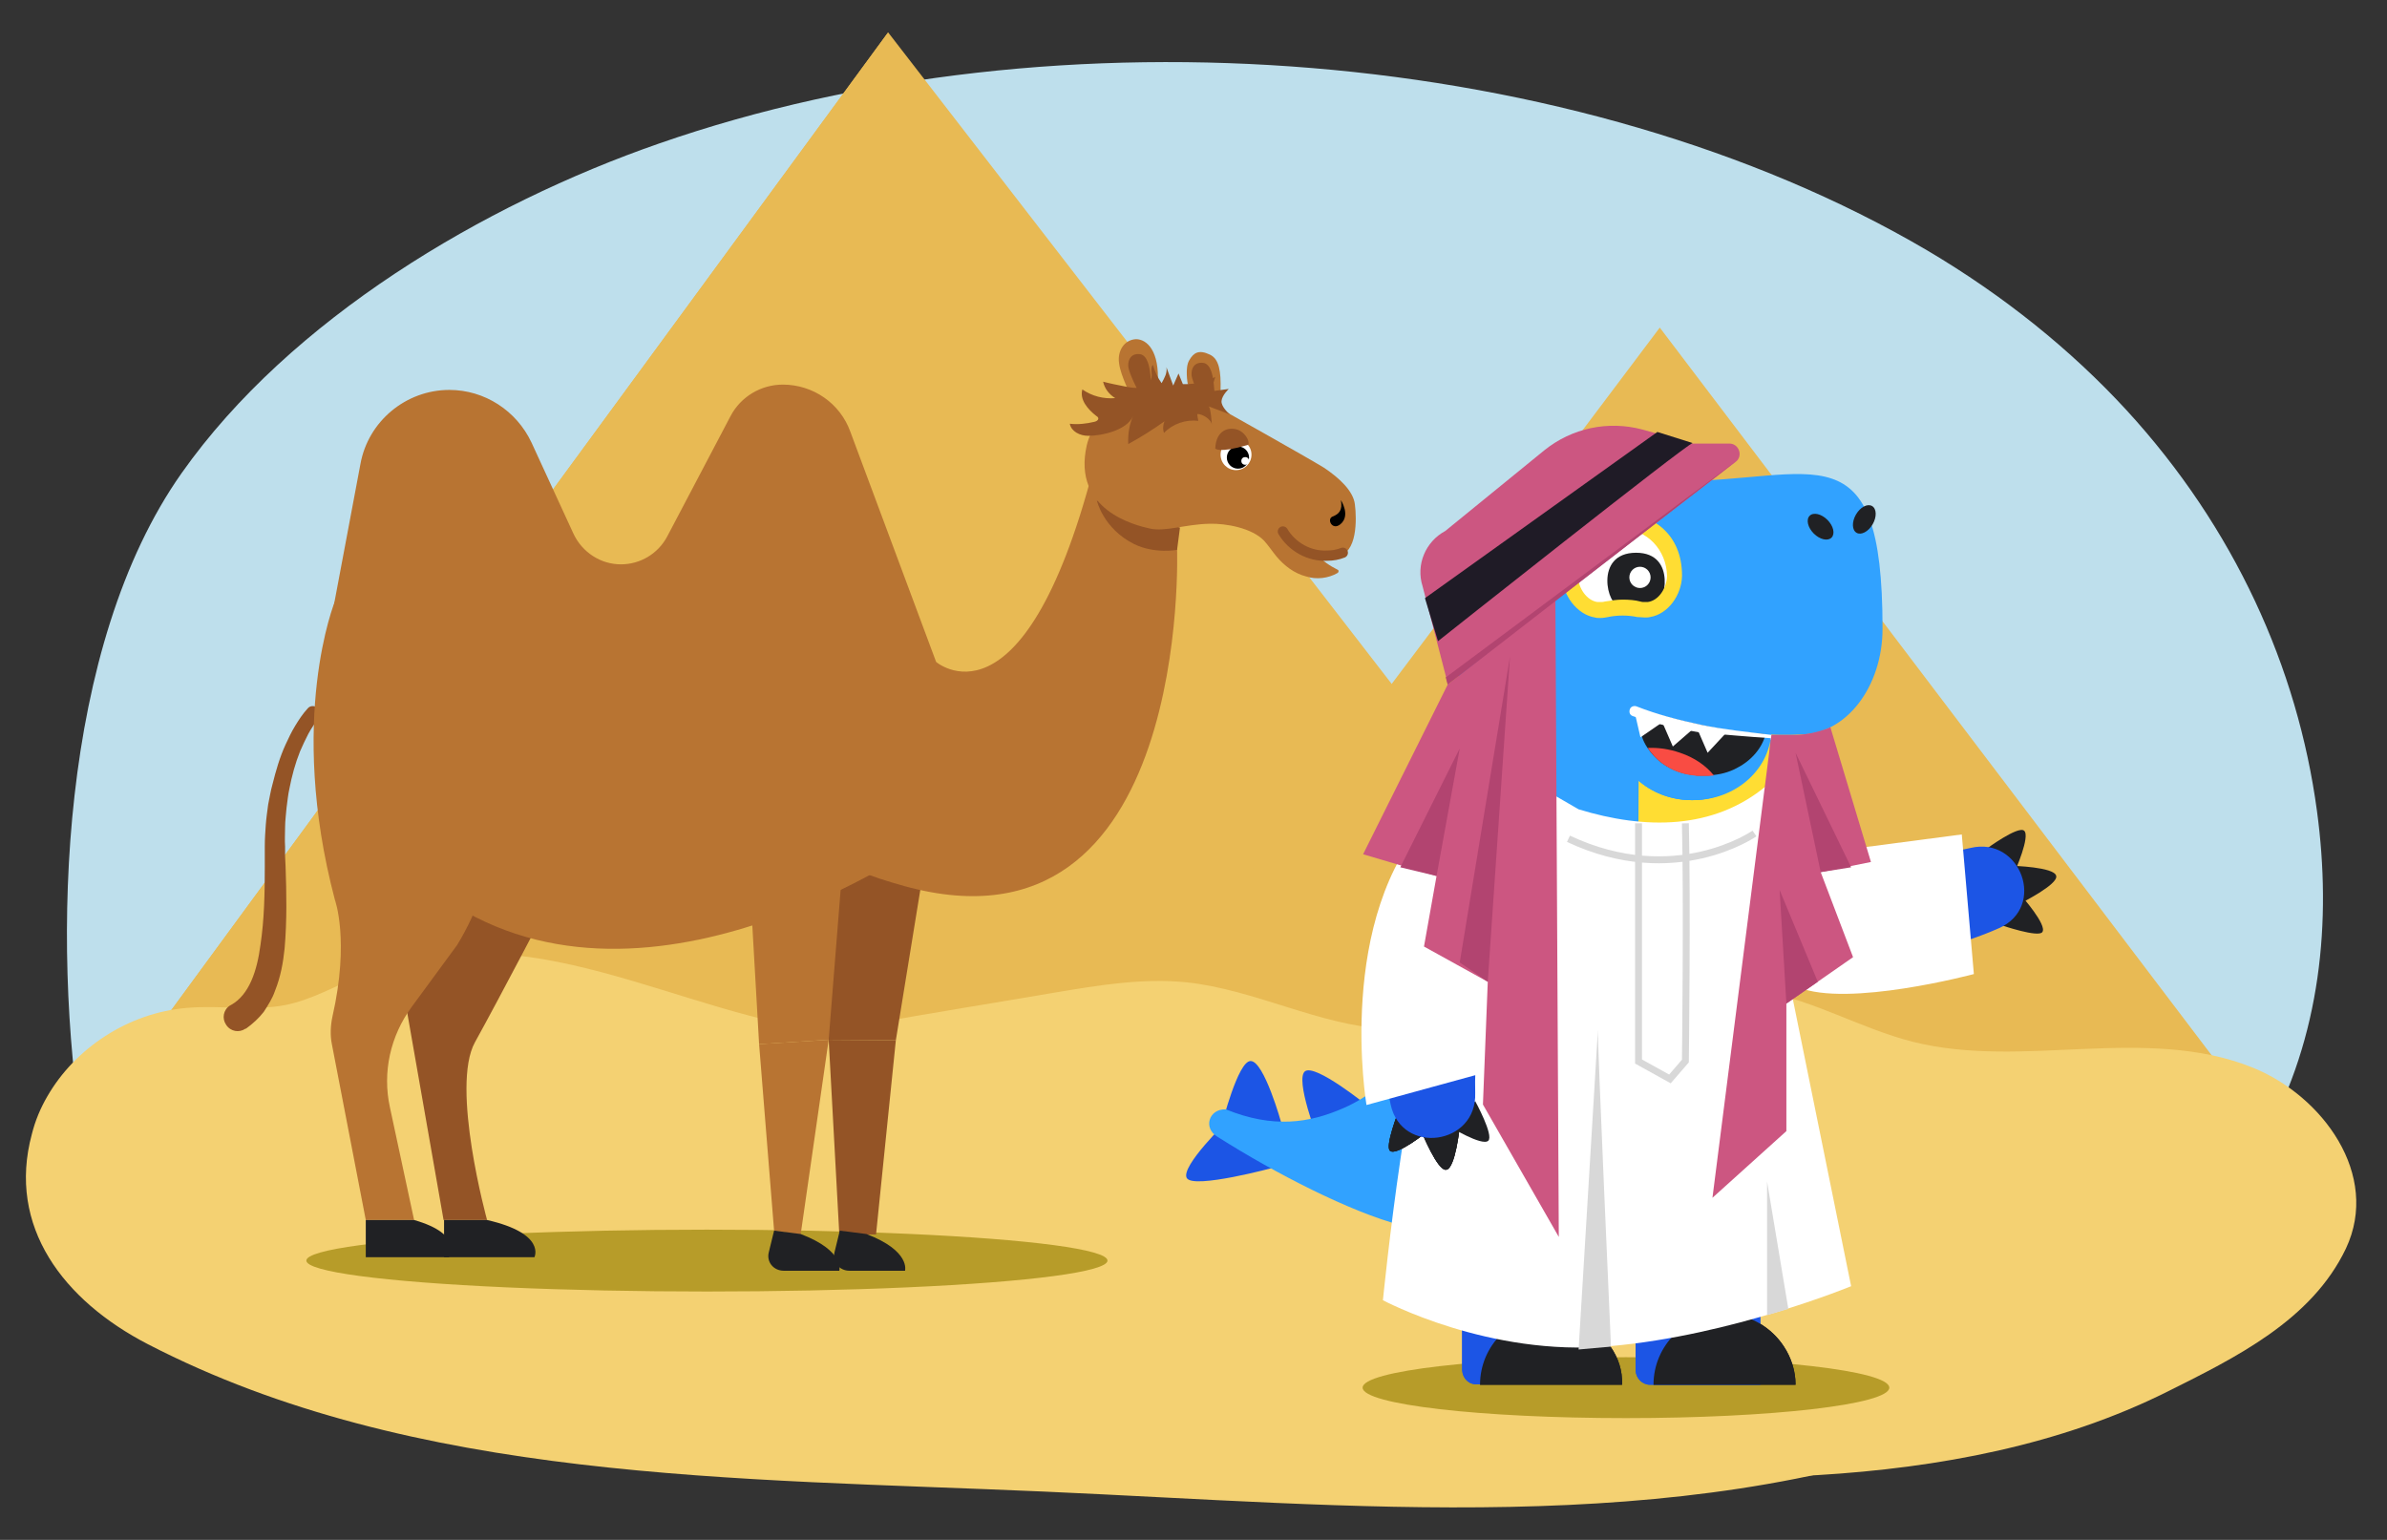 <?xml version="1.0" encoding="UTF-8" standalone="no"?>
<!-- Generator: Adobe Illustrator 25.4.1, SVG Export Plug-In . SVG Version: 6.00 Build 0)  -->

<svg
   version="1.1"
   id="Layer_1"
   x="0px"
   y="0px"
   viewBox="0 0 494 318.7"
   style="enable-background:new 0 0 494 318.7;"
   xml:space="preserve"
   sodipodi:docname="egipet-verblyud-egiptyanin-pustynya-piramidy-2.svg"
   inkscape:version="1.2.2 (732a01da63, 2022-12-09)"
   xmlns:inkscape="http://www.inkscape.org/namespaces/inkscape"
   xmlns:sodipodi="http://sodipodi.sourceforge.net/DTD/sodipodi-0.dtd"
   xmlns="http://www.w3.org/2000/svg"
   xmlns:svg="http://www.w3.org/2000/svg"><rect x="0" y="0" width="494" height="318.7" fill="#333333" stroke="none"/><defs
   id="defs906" /><sodipodi:namedview
   id="namedview904"
   pagecolor="#ffffff"
   bordercolor="#000000"
   borderopacity="0.25"
   inkscape:showpageshadow="2"
   inkscape:pageopacity="0.0"
   inkscape:pagecheckerboard="0"
   inkscape:deskcolor="#d1d1d1"
   showgrid="false"
   inkscape:zoom="2.4348917"
   inkscape:cx="271.26464"
   inkscape:cy="170.0281"
   inkscape:window-width="1920"
   inkscape:window-height="974"
   inkscape:window-x="-11"
   inkscape:window-y="-11"
   inkscape:window-maximized="1"
   inkscape:current-layer="Layer_1" />
<style
   type="text/css"
   id="style455">
	.st0{fill:#BEDFEC;}
	.st1{fill:#E8BA54;}
	.st2{fill:#F4D172;}
	.st3{fill-rule:evenodd;clip-rule:evenodd;fill:#1C55E5;}
	.st4{fill:none;stroke:#772501;stroke-width:2.858;stroke-miterlimit:10;}
	.st5{fill:#FFFFFF;stroke:#000000;stroke-width:6.053921e-02;}
	.st6{fill:#E30520;stroke:#000000;stroke-width:6.053921e-02;}
	.st7{stroke:#000000;stroke-width:6.053921e-02;}
	.st8{fill:#FFFFFF;stroke:#FFD039;stroke-width:3.026960e-02;stroke-linecap:round;}
	.st9{fill:#FFD039;}
	.st10{fill:none;stroke:#FFD039;stroke-width:3.026960e-02;stroke-linecap:round;stroke-linejoin:round;}
	.st11{fill:none;stroke:#FFD039;stroke-width:3.026960e-02;stroke-linecap:round;}
	.st12{fill:#FFD039;stroke:#FFD039;stroke-width:3.026960e-02;stroke-linecap:round;}
	.st13{fill:#FFFFFF;}
	.st14{fill-rule:evenodd;clip-rule:evenodd;fill:#202124;}
	.st15{fill:#B79C29;}
	.st16{fill-rule:evenodd;clip-rule:evenodd;fill:#31A2FF;}
	.st17{fill-rule:evenodd;clip-rule:evenodd;fill:#FFDD33;}
	.st18{fill-rule:evenodd;clip-rule:evenodd;fill:#F94C43;}
	.st19{fill-rule:evenodd;clip-rule:evenodd;fill:#FFFFFF;}
	.st20{fill:#CC5681;}
	.st21{fill:#1F1B26;}
	.st22{fill:#B24470;}
	.st23{fill:none;stroke:#D8D8D8;stroke-width:1.431;stroke-miterlimit:10;}
	.st24{fill:#D8D8D8;}
	.st25{fill:#945426;}
	.st26{fill:#202124;}
	.st27{fill:#B87432;}
	.st28{fill:none;stroke:#945426;stroke-width:2.124;stroke-linecap:round;stroke-linejoin:round;stroke-miterlimit:10;}
</style>
<path
   class="st0"
   d="M390,285.3c19.2-3,33.7-6.5,48.6-16.9c13-9,23.2-20.4,30-32.7c11.7-21.2,14-45,10.9-67.9  c-4-29.6-17.1-58.6-39.4-82.9c-11.5-12.5-25.4-23.7-41.3-33.1C326.8,9.5,219,0.9,136.4,29.7C100.1,42.3,60.1,66,37.6,97.9  c-25.2,35.7-27.1,96.4-20.5,137.6c1.7,10.3,4.3,21,11.6,28.4c11.3,11.6,29.6,11.8,45.9,11.5c27.1-0.4,54.1,0.5,81.1,2.5  c23.9,1.8,45.8,8.1,69.6,10.3C280.1,293.2,335.6,293.9,390,285.3z"
   id="path457" />
<g
   id="g469">
	<polygon
   class="st1"
   points="29.7,216.9 183.8,6.7 368.2,245.3 110.1,288.2 20.4,240.5  "
   id="polygon459" />
	<g
   id="g467">
		<polygon
   class="st1"
   points="183.8,6.7 91.4,278.3 20.4,240.5 29.7,216.9   "
   id="polygon461" />
		<polygon
   class="st1"
   points="475.6,242 343.5,67.8 209.2,246.3   "
   id="polygon463" />
		<polygon
   class="st1"
   points="285.6,247.9 343.4,69.4 209.1,247.9   "
   id="polygon465" />
	</g>
</g>
<path
   class="st2"
   d="M141.5,220.3c-12.8,3.4-25.4,7.5-37.6,12.8c-11,4.8-22.1,9.6-33.1,14.4c-9,3.9-24.3,7.5-30.6,14.6  c-2.5,2.9-3.5,7.2-1,10.2c1.5,1.8,3.9,2.7,6.2,3.5c11.9,4.2,23.8,8.2,35.9,12c14.9,4.7,30,9,45.4,11.9c53.7,10.3,109.3,4,164.2,4.7  c28.4,0.3,56.8,2.6,85.2,0.9c25.1-1.5,50.3-6.2,72.5-17.3c14-7,29.8-14.7,36.9-29.6c7.2-15.3-4.9-31.6-19.2-37.4  c-11-4.5-23.2-4.4-35.1-3.9c-11.8,0.5-23.9,1.4-35.4-1.5c-10.6-2.7-20.2-8.5-31-10.4c-9.7-1.7-19.8-0.2-29.5,1.4  c-15.6,2.5-32.3,7.3-48.2,6.4c-14.2-0.8-27.4-8.2-41.6-9.7c-9-0.9-18.1,0.6-27,2.1C192.8,209.8,166.7,213.6,141.5,220.3z"
   id="path471" />
<path
   class="st2"
   d="M9.8,226.9c5.7-9.9,16.7-17.3,28.9-18.3c6.8-0.6,13.8,0.7,20.4-0.6c5.5-1.1,10.4-4,15.6-6.1  c34.4-14.2,65.4,8.4,98.9,11.9c10.8,1.1,103.5,8.7,156.4,16.3c15.6,2.2,28.1,8.6,41.7,15.3c14.9,7.3,29.4,14.1,42.8,23.7  c3.3,2.4,6.8,5.1,7.9,8.8c2.6,8.5-7.7,15.4-16.7,18.7c-59.3,21.8-125.9,14.9-189.8,12.1c-63.4-2.8-130.2-2-185.3-30.5  c-17.4-9-29.2-24.3-24-43.5C7.3,231.9,8.4,229.3,9.8,226.9z"
   id="path473" />
<g
   id="g839">
	<path
   class="st14"
   d="m 414.203,191.49 c 0,0 7.732,2.641 8.475,1.405 1.033,-1.45 -4.356,-7.505 -4.356,-7.505 z"
   id="path798-0"
   style="enable-background:new 0 0 494 318.7;clip-rule:evenodd;fill:#202124;fill-rule:evenodd" /><path
   class="st14"
   d="m 425.541,181.29 c -0.348,-1.878 -9.092,-2.094 -9.092,-2.094 l 1.716,7.79 c 0.092,-0.108 7.817,-3.925 7.376,-5.695 z"
   id="path802-9"
   style="enable-background:new 0 0 494 318.7;clip-rule:evenodd;fill:#202124;fill-rule:evenodd" /><path
   class="st14"
   d="m 416.983,180.344 c 0,0 3.268,-7.294 1.907,-8.425 -1.248,-1.045 -7.773,3.757 -7.773,3.757 z"
   id="path800-9"
   style="enable-background:new 0 0 494 318.7;clip-rule:evenodd;fill:#202124;fill-rule:evenodd" /><path
   class="st3"
   d="M355.9,175c3.8-5.4,10-5,15.8-2c10.2,5.5,23.5,5.4,36.1,2.5c10.4-2.5,15.8,12.2,5.9,16.6   c-15.8,7-34.1,8.1-51.2,2.7c-8.4-2.6-11.7-12.4-6.7-19.6C355.8,175.2,355.8,175.1,355.9,175L355.9,175z"
   id="path475" />
	
	
	
	
	<ellipse
   class="st15"
   cx="336.5"
   cy="287.2"
   rx="54.5"
   ry="6.3"
   id="ellipse681" />
	<path
   class="st3"
   d="M282.1,210.7c1.6-2.1,14.2,2.7,14.2,2.7l-7.1,10C289.2,223.3,280.5,212.8,282.1,210.7z"
   id="path683" />
	<path
   class="st3"
   d="M312.5,106.2c2.2-1.7,13,6.3,13,6.3l-9.6,7.7C315.9,120.2,310.3,107.9,312.5,106.2z"
   id="path685" />
	<path
   class="st3"
   d="M312.5,135.9c0,0-12.9-4.2-12.8-6.9c0.2-2.7,13.4-5.5,13.4-5.5L312.5,135.9L312.5,135.9z"
   id="path687" />
	<path
   class="st3"
   d="M313.8,136.6c0,0-12.9-4.2-12.8-6.9c0.2-2.7,13.4-5.5,13.4-5.5L313.8,136.6L313.8,136.6z"
   id="path689" />
	<path
   class="st3"
   d="M245.6,243.8c1.3,2.4,18.2-2.2,18.2-2.2L254,232C254,232,244.3,241.4,245.6,243.8z"
   id="path691" />
	<path
   class="st3"
   d="M270.1,221.7c2.2-1.5,12.7,7,12.7,7l-10,7.2C272.8,235.9,267.9,223.3,270.1,221.7z"
   id="path693" />
	<path
   class="st3"
   d="M258.8,219.6c2.8-0.1,6.4,12.9,6.4,12.9l-12.3,0.1C252.9,232.7,256.2,219.6,258.8,219.6z"
   id="path695" />
	<path
   class="st3"
   d="M341.5,286.6c-1.6,0-2.9-1.3-3-2.9v-48.8c0-7.1,5.8-12.9,12.9-12.9l0,0c7.1,0,12.9,5.8,12.9,12.9v51.7H341.5   L341.5,286.6z"
   id="path697" />
	<path
   class="st14"
   d="M369.2,278.7c1.5,2.3,2.4,5,2.4,7.9h-29.4c0-8.2,6.7-14.7,14.7-14.7C362,271.9,366.6,274.7,369.2,278.7   L369.2,278.7z"
   id="path699" />
	<path
   class="st3"
   d="M341.5,286.6c-1.6,0-2.9-1.3-3-2.9v-48.8c0-7.1,5.8-12.9,12.9-12.9l0,0c7.1,0,12.9,5.8,12.9,12.9v51.7H341.5   L341.5,286.6z"
   id="path701" />
	<path
   class="st14"
   d="M369.2,278.7c1.5,2.3,2.4,5,2.4,7.9h-29.4c0-8.2,6.7-14.7,14.7-14.7C362,271.9,366.6,274.7,369.2,278.7   L369.2,278.7z"
   id="path703" />
	<path
   class="st3"
   d="M335.2,94.6c2.7,0,6.1,13.1,6.1,13.1H329C329,107.7,332.5,94.7,335.2,94.6z"
   id="path705" />
	<path
   class="st16"
   d="M253.6,229.6h0.1c9.8,4,17.3,2.8,24.2-0.2c12.9-5.5,21.1-20.3,23.1-34.1c0.4-3.4,0.9-26.1,0.9-29.5v-35.9   c0-0.7,0-1.5,0.1-2.3c0.1-1.5,0.3-3,0.6-4.5c0.1-0.7,0.4-1.5,0.6-2.2c1.2-3.8,3-7.3,5.6-10.3c1-1.2,2.1-2.4,3.3-3.4   c5.3-4.6,12.1-7.4,19.7-7.4h16.2c0.7,0,1.4,0,2.2,0.1c1.4,0.2,2.8,0.4,4.2,0.9c0.7,0.1,1.4,0.4,2,0.6c2.6,1.1,4.9,2.6,6.9,4.5   c4,3.8,3.2,46.3,3.2,46.3v3v7l0,0v44.6v9.3v5v1.1c0,0.4,0,0.7,0,1c0,1.1-0.1,2.3-0.2,3.4c-0.9,8-4.7,15.1-10.3,20.1   c-0.4,0.4-1,0.7-1.4,1.2c0,0.1-0.1,0.1-0.1,0.1c-0.8,0.6-1.7,1.2-2.5,1.7c-0.4,0.2-0.9,0.6-1.3,0.8c-0.2,0.1-0.4,0.2-0.6,0.3   c-0.2,0.1-0.6,0.3-0.9,0.4c-1.7,0.9-3.6,1.6-5.6,2.2c-0.1,0.1-0.1,0.1-0.2,0.1s-0.2,0.1-0.4,0.1c-1.3,0.3-2.8,0.7-4.6,1.1   c-5.3,1.2-12.7,2.3-21.4,2.3l0,0c0,0-1,0-2.6,0c-0.7-0.1-1.2-0.1-1.9-0.1c-0.4-0.1-0.9-0.1-1.4-0.1c-0.2,0-0.6,0-0.8,0   c-0.3,0-0.6,0-0.9,0c-0.4,0-0.9-0.1-1.3-0.1c-5.1-0.4-10.4-1.2-16-2.5c-0.6-0.2-1.4-0.4-2-0.6c-0.1,0-0.1,0-0.1,0   c-10.6-2.8-26-10.7-38-18.3C248.9,233.5,250.2,229.5,253.6,229.6z"
   id="path707" />
	<path
   class="st17"
   d="M316.1,250c-5.1,1.4-14.3,3.4-26.3,3.6c0.1,0,0.1,0,0.1,0c6.1,1.9,12.8,2.6,17.9,3h0.1   c0.4,0.1,0.9,0.1,1.3,0.1c0.3,0,0.6,0,0.9,0c0.2,0,0.6,0,0.8,0c0.4,0.1,1,0.1,1.4,0.1c0.7,0.1,1.2,0.1,1.9,0.1c1.6,0,2.6,0,2.6,0   l0,0c8.7,0,16-1.1,21.4-2.3c1.7-0.3,3.3-0.8,4.6-1.1c0.1,0,0.3-0.1,0.4-0.1c0.1-0.1,0.1-0.1,0.2-0.1c2-0.6,3.8-1.3,5.6-2.2   c0.3-0.1,0.6-0.3,0.9-0.4c0.2-0.1,0.4-0.2,0.6-0.3c0.4-0.2,0.9-0.5,1.3-0.8c0.9-0.6,1.7-1.1,2.5-1.7c0-0.1,0.1-0.1,0.1-0.1   c0.6-0.4,1-0.7,1.4-1.2c6.4-5.8,10.5-14.3,10.5-23.6c0-0.4,0-0.7,0-1v-1.1v-5l0,0v-2.2l0.1-25.6l-0.1-26.3l0,0l0,0v-3v-6.7   c-10.4-0.2-19.6-1.9-27.1-4.7l-0.2,37.6v33.6c0,0.4,0,0.7,0,1c0,10-4.6,18.9-11.8,24.7c0,0.1-0.1,0.1-0.1,0.1c-0.1,0-0.1,0-0.1,0   C323.7,247,320,248.8,316.1,250L316.1,250z"
   id="path709" />
	<ellipse
   class="st16"
   cx="350.1"
   cy="150.9"
   rx="16"
   ry="14.7"
   id="ellipse711" />
	<path
   class="st14"
   d="M351.2,138.8c7.2,0,13.1,4.9,13.1,10.9c0,3.6-2.2,6.9-5.6,8.9c-0.1,0-0.1,0.1-0.2,0.1   c-1.5,0.9-3.3,1.5-5.3,1.7c-0.3,0-0.8,0.1-1.1,0.1c-0.4,0-0.7,0-1,0c-0.4,0-0.7,0-1.2,0c-0.4,0-0.6-0.1-0.8-0.1   c-2.4-0.2-4.6-1.1-6.3-2.3c-0.1-0.1-0.2-0.1-0.3-0.2c-1.2-0.9-2.2-2-3-3.2c-1-1.5-1.5-3.2-1.5-5C338,143.8,343.9,138.9,351.2,138.8   z"
   id="path713" />
	<path
   class="st18"
   d="M339.5,154.9c2.2-0.2,4.5,0.1,6.8,0.9c3,1,5.4,2.7,7,4.7c-0.3,0-0.8,0.1-1.1,0.1c-0.4,0-0.7,0-1,0   c-0.4,0-0.7,0-1.2,0c-0.4,0-0.6-0.1-0.8-0.1c-2.4-0.2-4.6-1.1-6.3-2.3c-0.1-0.1-0.2-0.1-0.3-0.2   C341.4,157.2,340.4,156.1,339.5,154.9L339.5,154.9z"
   id="path715" />
	<path
   class="st3"
   d="M302.6,283.6v-48.8c0-7.1,5.8-12.9,12.9-12.9l0,0c7.1,0,12.9,5.8,12.9,12.9v51.7h-22.7   C304,286.6,302.7,285.3,302.6,283.6z"
   id="path717" />
	<path
   class="st14"
   d="M335.7,286.6h-29.4c0-8.2,6.7-14.7,14.7-14.7c5.1,0,9.7,2.8,12.3,6.8C334.9,281,335.8,283.6,335.7,286.6z"
   id="path719" />
	<ellipse
   transform="matrix(0.707 -0.707 0.707 0.707 33.319 298.343)"
   class="st14"
   cx="376.8"
   cy="109"
   rx="2"
   ry="3.2"
   id="ellipse721" />
	<polygon
   class="st19"
   points="345.6,154.2 343.2,148.9 350,150.5  "
   id="polygon723" />
	<polygon
   class="st19"
   points="351.2,155.5 348.8,150.2 355.2,151.2  "
   id="polygon725" />
	<polygon
   class="st19"
   points="339.9,152.6 338.6,147 344.6,149.3  "
   id="polygon727" />
	<path
   id="mouth"
   class="st19"
   d="M365.9,152.1L365.9,152.1c0.2,0,0.4,0.2,0.6,0.6c0,0.4-0.2,0.6-0.6,0.6c-4.7-0.3-9.4-0.8-14.1-1.6   c-4.7-0.8-9.3-1.8-13.9-3.4l0,0c-0.6-0.2-0.8-0.8-0.6-1.4c0.2-0.6,0.9-0.8,1.4-0.6l0,0c4.3,1.8,8.7,2.8,13.3,3.8   C356.6,150.9,361.3,151.5,365.9,152.1L365.9,152.1z" />
	<ellipse
   class="st16"
   cx="350.1"
   cy="150.9"
   rx="16"
   ry="14.7"
   id="ellipse730" />
	<path
   class="st14"
   d="M351.2,138.8c7.2,0,13.1,4.9,13.1,10.9c0,3.6-2.2,6.9-5.6,8.9c-0.1,0-0.1,0.1-0.2,0.1   c-1.5,0.9-3.3,1.5-5.3,1.7c-0.3,0-0.8,0.1-1.1,0.1c-0.4,0-0.7,0-1,0c-0.4,0-0.7,0-1.2,0c-0.4,0-0.6-0.1-0.8-0.1   c-2.4-0.2-4.6-1.1-6.3-2.3c-0.1-0.1-0.2-0.1-0.3-0.2c-1.2-0.9-2.2-2-3-3.2c-1-1.5-1.5-3.2-1.5-5C338,143.8,343.9,138.9,351.2,138.8   z"
   id="path732" />
	<path
   class="st18"
   d="M339.5,154.9c2.2-0.2,4.5,0.1,6.8,0.9c3,1,5.4,2.7,7,4.7c-0.3,0-0.8,0.1-1.1,0.1c-0.4,0-0.7,0-1,0   c-0.4,0-0.7,0-1.2,0c-0.4,0-0.6-0.1-0.8-0.1c-2.4-0.2-4.6-1.1-6.3-2.3c-0.1-0.1-0.2-0.1-0.3-0.2   C341.4,157.2,340.4,156.1,339.5,154.9L339.5,154.9z"
   id="path734" />
	<path
   class="st3"
   d="M302.6,283.6v-48.8c0-7.1,5.8-12.9,12.9-12.9l0,0c7.1,0,12.9,5.8,12.9,12.9v51.7h-22.7   C304,286.6,302.7,285.3,302.6,283.6z"
   id="path736" />
	<path
   class="st14"
   d="M335.7,286.6h-29.4c0-8.2,6.7-14.7,14.7-14.7c5.1,0,9.7,2.8,12.3,6.8C334.9,281,335.8,283.6,335.7,286.6z"
   id="path738" />
	<ellipse
   transform="matrix(0.707 -0.707 0.707 0.707 33.319 298.343)"
   class="st14"
   cx="376.8"
   cy="109"
   rx="2"
   ry="3.2"
   id="ellipse740" />
	<polygon
   class="st19"
   points="345.6,154.2 343.2,148.9 350,150.5  "
   id="polygon742" />
	<polygon
   class="st19"
   points="351.2,155.5 348.8,150.2 355.2,151.2  "
   id="polygon744" />
	<polygon
   class="st19"
   points="339.9,152.6 338.6,147 344.6,149.3  "
   id="polygon746" />
	<path
   id="mouth_0"
   class="st19"
   d="M365.9,152.1L365.9,152.1c0.2,0,0.4,0.2,0.6,0.6c0,0.4-0.2,0.6-0.6,0.6   c-4.7-0.3-9.4-0.8-14.1-1.6c-4.7-0.8-9.3-1.8-13.9-3.4l0,0c-0.6-0.2-0.8-0.8-0.6-1.4c0.2-0.6,0.9-0.8,1.4-0.6l0,0   c4.3,1.8,8.7,2.8,13.3,3.8C356.6,150.9,361.3,151.5,365.9,152.1L365.9,152.1z" />
	<ellipse
   class="st16"
   cx="350.4"
   cy="150.9"
   rx="16.2"
   ry="14.7"
   id="ellipse749" />
	<path
   class="st14"
   d="M339.4,149.8c0-6,5.9-10.8,13.2-11c7.2,0,13.1,4.9,13.1,10.9c0,3.6-2.2,6.9-5.6,8.9c-0.1,0-0.1,0.1-0.2,0.1   c-1.5,0.9-3.3,1.5-5.3,1.7c-0.3,0-0.7,0.1-1.1,0.1s-0.7,0-1,0c-0.4,0-0.7,0-1.2,0c-0.4,0-0.6-0.1-0.8-0.1c-2.4-0.2-4.6-1.1-6.3-2.3   c-0.1-0.1-0.2-0.1-0.3-0.2c-1.2-0.9-2.2-2-3-3.2C339.9,153.2,339.4,151.6,339.4,149.8L339.4,149.8z"
   id="path751" />
	<path
   class="st16"
   d="M346.7,99.6c28.9,0,42.9-11.7,42.9,30.5c0,12.1-7.6,21.9-16.9,21.9c-11.2,0.7-25.3-2.4-40-7.3   C332.7,144.7,346.8,99.6,346.7,99.6z"
   id="path753" />
	<path
   class="st18"
   d="M347.7,155.8c3,1,5.4,2.7,7,4.7c-0.3,0-0.7,0.1-1.1,0.1s-0.7,0-1,0c-0.4,0-0.7,0-1.2,0   c-0.4,0-0.6-0.1-0.8-0.1c-2.4-0.2-4.6-1.1-6.3-2.3c-0.1-0.1-0.2-0.1-0.3-0.2c-1.2-0.9-2.2-2-3-3.2   C343.1,154.7,345.4,155,347.7,155.8z"
   id="path755" />
	<ellipse
   transform="matrix(0.5 -0.866 0.866 0.5 99.832 387.853)"
   class="st14"
   cx="385.8"
   cy="107.5"
   rx="3.2"
   ry="2"
   id="ellipse757" />
	<ellipse
   transform="matrix(0.707 -0.707 0.707 0.707 33.319 298.343)"
   class="st14"
   cx="376.8"
   cy="109"
   rx="2"
   ry="3.2"
   id="ellipse759" />
	<polygon
   class="st19"
   points="346.2,154.5 343.9,149.2 350.7,150.6  "
   id="polygon761" />
	<polygon
   class="st19"
   points="353.4,155.8 351.1,150.5 357.4,151.5  "
   id="polygon763" />
	<polygon
   class="st19"
   points="339.5,152.6 338.2,147 344.3,149.3  "
   id="polygon765" />
	<path
   id="mouth_1"
   class="st19"
   d="M352,150c4.8,1,9.7,1.5,14.6,2.1c0.2,0,0.4,0.3,0.6,0.7c0,0.3-0.2,0-0.5,0   c-4.7-0.3-10.2-0.8-14.9-1.2c-4.7-0.8-9.3-1.8-13.9-3.4l0,0c-0.6-0.2-0.8-0.8-0.6-1.4c0.2-0.6,0.9-0.8,1.4-0.6l0,0   C343,147.9,347.4,149,352,150L352,150z" />
	<path
   class="st19"
   d="M330.2,125.2c-3.2-0.4-5.6-3.1-5.6-6.3v-0.1c0-6,4.9-11,10.9-11.2h0.3c6.3,0,11.3,5,11.3,11.3v0.2   c-0.1,3.2-2.5,5.8-5.6,6.3c-0.2,0.1-0.6,0.1-0.9,0.1c-0.4,0-0.9,0-1.3-0.1c-1.1-0.2-2.3-0.3-3.5-0.3c-1.2,0-2.4,0.1-3.5,0.3   c-0.4,0.1-0.9,0.1-1.3,0.1C330.7,125.5,330.4,125.5,330.2,125.2z"
   id="path768" />
	<path
   class="st14"
   d="M335.8,115c3.4,0,6.1,2.7,6.1,6.1c0,1-0.2,1.9-0.6,2.7c-0.5,0-1.1,0-1.6-0.1c-1.2-0.3-2.5-0.4-3.8-0.4   c-1.3,0-2.7,0.2-3.8,0.4c-0.5,0.2-1.1,0.2-1.6,0.1c-0.4-0.7-0.6-1.7-0.6-2.7C329.8,117.7,332.5,115,335.8,115z"
   id="path770" />
	<circle
   class="st19"
   cx="333"
   cy="117.2"
   r="2.2"
   id="circle772" />
	<path
   class="st19"
   d="M330.2,125.2c-3.2-0.4-5.6-3.1-5.6-6.3v-0.1c0-6,4.9-11,10.9-11.2h0.3c6.3,0,11.3,5,11.3,11.3v0.2   c-0.1,3.2-2.5,5.8-5.6,6.3c-0.2,0.1-0.6,0.1-0.9,0.1c-0.4,0-0.9,0-1.3-0.1c-1.1-0.2-2.3-0.3-3.5-0.3c-1.2,0-2.4,0.1-3.5,0.3   c-0.4,0.1-0.9,0.1-1.3,0.1C330.7,125.5,330.4,125.5,330.2,125.2z"
   id="path774" />
	<path
   class="st14"
   d="M335.8,115c3.4,0,6.1,2.7,6.1,6.1c0,1-0.2,1.9-0.6,2.7c-0.5,0-1.1,0-1.6-0.1c-1.2-0.3-2.5-0.4-3.8-0.4   c-1.3,0-2.7,0.2-3.8,0.4c-0.5,0.2-1.1,0.2-1.6,0.1c-0.4-0.7-0.6-1.7-0.6-2.7C329.8,117.7,332.5,115,335.8,115z"
   id="path776" />
	<circle
   class="st19"
   cx="333"
   cy="117.2"
   r="2.2"
   id="circle778" />
	<path
   class="st19"
   d="M331,127c-0.3,0-0.6,0-0.9-0.4c-3.2-0.4-5.5-4.5-5.5-7.6v-0.1c0-6,4.9-11,10.9-11.2h0.3   c6.3,0,11.3,5,11.3,11.3v0.2c-0.1,3.2-2.6,7.2-5.6,7.6c-0.2,0.1-0.6,0.1-0.9,0.1c-0.4,0-0.9,0-1.3-0.1c-1.1-0.2-2.3-0.3-3.5-0.3   c-1.2,0-2.4,0.1-3.5,0.3C331.9,127,331.4,127,331,127L331,127z"
   id="path780" />
	<path
   class="st14"
   d="M338.6,114.4c8.6,0,5.8,11,4.1,10.7c-1.2-0.3-2.5-0.4-3.8-0.4s-2.7,0.2-3.8,0.4   C332.8,125.9,329.7,114.4,338.6,114.4z"
   id="path782" />
	<circle
   class="st19"
   cx="339.4"
   cy="119.5"
   r="2.2"
   id="circle784" />
	<path
   class="st17"
   d="M335.7,109.5c5.1,0,9.2,4.3,9.3,9.7v0.1c-0.1,2.4-1.7,5-4,5.3c-0.2,0-0.4,0-0.6,0c-0.3,0-0.6,0-0.9-0.1   c-1.1-0.3-2.4-0.4-3.7-0.4c-1.2,0-2.5,0.2-3.7,0.4c-0.3,0.1-0.6,0.1-0.9,0.1c-0.2,0-0.4,0-0.6,0c-2.2-0.3-4-2.9-4-5.3v-0.1   c0-5.2,4-9.5,8.9-9.7C335.5,109.5,335.6,109.5,335.7,109.5L335.7,109.5z M348.1,119.1c0-17.2-24.7-16.9-24.8,0.1v0.1l0,0l0,0   c0.1,3.8,3,7.9,6.8,8.5c0.3,0.1,0.7,0.1,1.1,0.1c0.6,0,1.1-0.1,1.6-0.2c0.9-0.2,2-0.3,3-0.3c1.1,0,2.1,0.1,3,0.3   c0.6,0,1.1,0.1,1.6,0.1c0.3,0,0.7,0,1.1-0.1c3.7-0.6,6.5-4.5,6.6-8.5l0,0l0,0V119.1L348.1,119.1z"
   id="path786" />
	<path
   class="st13"
   d="M286.2,269.1c0,0,22,11.8,47.1,9.5c25.1-2.2,49.8-12.4,49.8-12.4l-14.4-70.9l-70,8.5   C291.8,212.3,286.2,269.2,286.2,269.1z"
   id="path788" />
	<path
   class="st13"
   d="M366.2,162.1l-0.6,0.5c-11,9.2-25.2,9.1-38.9,4.9l-20.4-11.8l-7.6,48.1l71.4-1.6L366.2,162.1z"
   id="path790" />
	<g
   id="_817338112">
		<path
   class="st14"
   d="M299.3,242.1c1.9-0.2,2.8-8.9,2.8-8.9l-7.9,1.1C294.3,234.4,297.5,242.4,299.3,242.1z"
   id="path792" />
		<path
   class="st14"
   d="M289.5,229.8c0,0-3,7.6-1.8,8.4c1.4,1.1,7.7-4,7.7-4L289.5,229.8L289.5,229.8z"
   id="path794" />
		<path
   class="st14"
   d="M299.3,242.1c1.9-0.2,2.8-8.9,2.8-8.9l-7.9,1.1C294.3,234.4,297.5,242.4,299.3,242.1z"
   id="path796" />
		<path
   class="st14"
   d="M289.5,229.8c0,0-3,7.6-1.8,8.4c1.4,1.1,7.7-4,7.7-4L289.5,229.8L289.5,229.8z"
   id="path798" />
		<path
   class="st14"
   d="M299.9,233.1c0,0,6.8,4.2,8.1,3c1.2-1.1-2.7-8.2-2.7-8.2L299.9,233.1L299.9,233.1z"
   id="path800" />
		<path
   class="st14"
   d="M299.3,242.1c1.9-0.2,2.8-8.9,2.8-8.9l-7.9,1.1C294.3,234.4,297.5,242.4,299.3,242.1z"
   id="path802" />
		<path
   class="st14"
   d="M289.5,229.8c0,0-3,7.6-1.8,8.4c1.4,1.1,7.7-4,7.7-4L289.5,229.8L289.5,229.8z"
   id="path804" />
		<path
   class="st3"
   d="M295.5,177.9c8.9-16.3,31.9-1.1,19.9,13.6c-7.4,8.9-10.4,21.9-10.1,34.7c0.4,10.8-15.2,13-17.5,2.4    C284.2,211.7,286.8,193.6,295.5,177.9L295.5,177.9z"
   id="path806" />
	</g>
	<path
   class="st13"
   d="M406,172.7l2.5,28.9c0,0-26.2,7-36.4,2.7c-10.2-4.3-2.7-26.8-2.7-26.8L406,172.7z"
   id="path809" />
	<path
   class="st13"
   d="M307.6,221.9l-24.8,6.8c0,0-6.6-38.9,13.4-59.9c0,0,19.5-7.1,17,12.5S307.6,221.9,307.6,221.9z"
   id="path811" />
	<path
   class="st20"
   d="M299.6,141.4l-5.2-20.1c-1.4-4.4,0.6-9.2,4.7-11.4l20.5-16.7c5.7-4.6,13.2-6.2,20.3-4.3l10.4,2.9l7.6,0   c2,0,2.9,2.6,1.3,3.8L299.6,141.4z"
   id="path813" />
	<polygon
   class="st20"
   points="321.9,123.9 322.6,256 306.9,228.6 307.9,203.2 294.7,195.9 297.3,181.3 282.1,176.8 299.6,141.7     "
   id="polygon815" />
	<path
   class="st20"
   d="M378.8,150.5l8.4,27.9l-10.4,2.1l6.7,17.6l-13.8,9.6v26.4l-15.3,13.8l12.2-95.8l4,0c0.1,0,1.2,0,1.3,0   c2.2-0.1,4.4-0.6,6.5-1.4L378.8,150.5z"
   id="path817" />
	<path
   class="st21"
   d="M350.3,91.7c-1,0-52.7,41-52.7,41l-2.7-8.9L343,89.4L350.3,91.7z"
   id="path819" />
	<polygon
   class="st22"
   points="312.5,135.9 307.9,203.2 302.1,199.2  "
   id="polygon821" />
	<polygon
   class="st22"
   points="297.3,181.3 302.1,154.9 289.8,179.5  "
   id="polygon823" />
	<polygon
   class="st22"
   points="369.7,207.7 368.3,184.2 376.2,203.2  "
   id="polygon825" />
	<polygon
   class="st22"
   points="376.8,180.5 371.6,155.8 383.1,179.5  "
   id="polygon827" />
	<polygon
   class="st22"
   points="359.2,95.5 299.6,141.7 299.2,140.2  "
   id="polygon829" />
	<path
   class="st23"
   d="M363.1,172.5c0,0-16.4,11.5-38.5,1.1"
   id="path831" />
	<path
   class="st23"
   d="M348.8,170.4c0.4,16.2,0,49.2,0,49.2l-3.2,3.7l-6.5-3.6v-49.3"
   id="path833" />
	<path
   class="st24"
   d="M330.7,213.1c-0.2,0.8,2.7,65.6,2.7,65.6l-6.7,0.6L330.7,213.1z"
   id="path835" />
	<polygon
   class="st24"
   points="365.7,244.5 370.1,270.9 365.7,272.2  "
   id="polygon837" />
</g>
<ellipse
   class="st15"
   cx="146.3"
   cy="260.9"
   rx="82.9"
   ry="6.4"
   id="ellipse841" />
<g
   id="g901"
   inkscape:label="g901">
	<g
   id="g845">
		<path
   class="st25"
   d="M65.9,148.7c-0.7,0.9-1.5,2.1-2.1,3.2c-0.6,1.2-1.2,2.4-1.7,3.6c-1,2.5-1.7,5.1-2.2,7.7    c-0.3,1.3-0.4,2.6-0.6,4c-0.1,1.3-0.3,2.7-0.3,4c0,1.3-0.1,2.7,0,4l0,2l0.1,2.1c0.2,5.6,0.3,11.2-0.2,17c-0.3,2.9-0.8,5.8-2,8.8    c-0.5,1.5-1.4,2.9-2.3,4.3c-1,1.3-2.3,2.5-3.7,3.5l-0.1,0c-1.3,0.9-3.1,0.6-4-0.8c-0.9-1.3-0.6-3.1,0.8-4c0.1,0,0.1-0.1,0.2-0.1    c3.8-2.1,5.4-7.1,6.1-12.4c0.8-5.3,0.9-10.8,0.9-16.3l0-2.1l0-2.1c0-1.4,0.1-2.9,0.2-4.3c0.1-1.4,0.3-2.8,0.5-4.3    c0.3-1.4,0.5-2.8,0.9-4.2c0.7-2.8,1.5-5.6,2.7-8.2c0.6-1.3,1.2-2.6,2-3.9c0.8-1.3,1.5-2.4,2.6-3.6c0.5-0.6,1.4-0.6,2-0.1    C66.4,147.1,66.5,148,65.9,148.7L65.9,148.7z"
   id="path843" />
	</g>
	<path
   class="st25"
   d="M114.3,185.6c0,0-10.9,20.9-16,30.1c-5.1,9.2,2.5,36.8,2.5,36.8h-9L83.3,204l9.8-29L114.3,185.6z"
   id="path847" />
	<path
   class="st26"
   d="M91.9,252.5v7.7h18.7c0,0,2.5-4.9-9.8-7.7H91.9z"
   id="path849" />
	<polygon
   class="st25"
   points="192.8,169.8 185.4,215.3 171.5,215.2 171.5,166.4  "
   id="polygon851" />
	<polygon
   class="st25"
   points="173.7,255.5 181.3,255.5 185.4,215.3 171.5,215.2  "
   id="polygon853" />
	<path
   class="st27"
   d="M68.9,126.3L74.6,96C76.2,87.2,84,80.7,93,80.7h0c7.3,0,13.9,4.3,17,10.9l8.7,18.9c1.8,3.8,5.6,6.3,9.8,6.3h0   c4,0,7.7-2.2,9.6-5.8l13.1-24.9c2.1-4,6.3-6.5,10.8-6.5h0c6.3,0,11.9,3.9,14,9.8l17.7,47.5v35.8c0,0-56.4,41.3-99.4,14.8   l-16.4-22.3C69.6,154.1,66.4,140,68.9,126.3z"
   id="path855" />
	<path
   class="st27"
   d="M69.3,124.5c0,0-9.9,24.2,0,61.7c0,0,3.1,8.4-0.5,24.2c-0.4,1.9-0.5,3.9-0.1,5.8l7,36.3h10l-5-23.3   c-1.6-7.3,0.1-14.8,4.5-20.8l9.4-12.8c4.4-7.2,7.1-15.4,7.9-23.8l1.4-16.3c1.2-13.8-8.3-26.2-22-28.7L69.3,124.5z"
   id="path857" />
	<polygon
   class="st27"
   points="154.4,168.9 157.1,216.1 171.5,215.2 175.3,167.5  "
   id="polygon859" />
	<polygon
   class="st27"
   points="160.2,254.7 165.7,255.5 171.5,215.2 157.1,216.1  "
   id="polygon861" />
	<path
   class="st27"
   d="M193.6,136.9c0,0,18,15.9,32.6-39.6l17.4,16.2c0,0,3.1,86.3-56.4,69.9S193.6,136.9,193.6,136.9z"
   id="path863" />
	<path
   class="st26"
   d="M75.7,252.5v7.7h17.2c0,0,3.3-4.7-7.2-7.7H75.7z"
   id="path865" />
	<path
   class="st26"
   d="M160.2,254.7l-1.1,4.5c-0.5,2,1,3.8,3.1,3.8h11.5c0,0,1.2-4.1-8-7.6L160.2,254.7z"
   id="path867" />
	<path
   class="st26"
   d="M173.8,254.7l-1.1,4.5c-0.5,2,1,3.8,3.1,3.8h11.5c0,0,1.2-4.1-8-7.6L173.8,254.7z"
   id="path869" />
	<path
   class="st27"
   d="M245.8,79.4c0,0-0.6-3.3,0.3-4.8c0.9-1.6,2-2.3,4.3-1.2c1.9,0.9,2.3,3.4,2.2,7.3c-0.1,3.9-4.6,1.7-4.6,1.7   L245.8,79.4z"
   id="path871" />
	<path
   class="st25"
   d="M248.9,83.2c0,0-2.2-4.1-2.3-5.6s0.7-2.7,2.4-2.5c1.7,0.2,2,3.1,2.1,3.6c0.1,0.5,0.4,4.3,0.4,4.3L248.9,83.2z   "
   id="path873" />
	<path
   class="st25"
   d="M243.6,113.8c0,0-4.6,0.9-8.9-1.2c-6.4-3.2-7.7-9-7.7-9l17.2,5.6L243.6,113.8z"
   id="path875" />
	<path
   class="st27"
   d="M234.3,82.4c0,0-2.4-4.6-2.7-7.2c-0.4-2.6,1.1-4.9,3.5-5c2.3,0,4.9,2.5,4.5,9.2   C239.1,86.2,234.3,82.4,234.3,82.4z"
   id="path877" />
	<path
   class="st25"
   d="M235.8,81.4c0,0-2.2-4.1-2.3-5.6s0.7-2.7,2.4-2.5c1.7,0.2,2,3.1,2.1,3.6c0.1,0.5,0.4,4.3,0.4,4.3L235.8,81.4z   "
   id="path879" />
	<path
   class="st27"
   d="M252.4,84.5c0,0,18.2,10.2,21.6,12.3c3.3,2.2,6.1,4.9,6.4,7.6c0.4,3,0.5,10.3-3.6,10.6   c-1.4,0.1-2.8,0-4.3-0.3c1.2,1.4,2.7,2.4,4.3,3.2c0.3,0.1,0.3,0.5,0,0.7c-1.9,1.1-4.4,1.4-6.5,0.7c-2.4-0.6-4.5-2.2-6.1-4.1   c-0.9-1.1-1.7-2.3-2.6-3.3c-2.5-2.6-7.8-3.6-11.3-3.5c-5,0.1-9.1,1.7-12.3,1c-3.1-0.7-16.1-3.8-13.1-17.2c0.8-3.4,3.4-7.5,8.4-9.7   C238.4,80.6,252.4,84.5,252.4,84.5z"
   id="path881" />
	<path
   d="M277.5,103.5c0,0,2.1,3.2-0.1,5c-1.7,1.4-2.9-1.1-1.6-1.6C277.1,106.4,277.9,105.6,277.5,103.5z"
   id="path883" />
	<path
   class="st25"
   d="M254.6,85.8c-0.2-0.1-1.9-1.6-1.8-2.8c0.1-1.2,1.5-2.5,1.5-2.5l-3.7,0.5l0.9-3c0,0-2.4,1.6-6.7,1.5l-0.9-2.2   l-1.1,2.5c-0.5-1.3-0.9-2.5-1.4-3.8c0.2,1.2-0.4,2.2-1,3.3c-0.8-1.1-1.4-2.4-1.8-3.8c-0.6,0.7-0.1,1.8-0.3,2.7   c-0.2,1-1.2,1.8-2.3,2s-2.1,0-3.1-0.2c-1.5-0.3-3.1-0.6-4.6-1c0.3,1.4,1.2,2.6,2.5,3.4c-2.4,0.2-4.8-0.4-6.8-1.8   c-0.6,2.1,1.1,4.1,2.9,5.5c0.2,0.1,0.4,0.3,0.4,0.5c0,0.4-0.4,0.6-0.8,0.7c-1.7,0.4-3.4,0.6-5.1,0.4c0.3,1.6,2.1,2.5,3.8,2.5   c2.8,0,8-1.1,9.3-4.1c-0.8,1.8-1.1,3.8-1,5.8c2.6-1.4,5.1-3,7.5-4.7c-0.3,0.7-0.4,1.6-0.1,2.4c1.8-1.9,4.5-2.8,7.1-2.5   c-0.1-0.5-0.2-0.9-0.2-1.4c0.9-0.1,3,1.1,3,2.3c0,0-0.2-3.8-0.7-3.9C249.6,83.9,254.6,85.8,254.6,85.8z"
   id="path885" />
	<g
   id="g895">
		<circle
   class="st13"
   cx="255.8"
   cy="94.1"
   r="3.2"
   id="circle887" />
		<g
   id="g893">
			<circle
   cx="256.2"
   cy="94.7"
   r="2.3"
   id="circle889" />
			<circle
   class="st13"
   cx="257.7"
   cy="95.4"
   r="0.8"
   id="circle891" />
		</g>
	</g>
	<path
   class="st25"
   d="M251.5,92.8c0,0,0.5,1.1,6.7-0.7c0.6-0.2-0.1-2.3-1.9-3.1C254.5,88.3,251.7,88.8,251.5,92.8z"
   id="path897" />
	<path
   class="st28"
   d="M265.5,110c1.9,3.2,5.5,5.2,9.2,5c1.1,0,2.2-0.2,3.2-0.6"
   id="path899" />
</g>
</svg>

